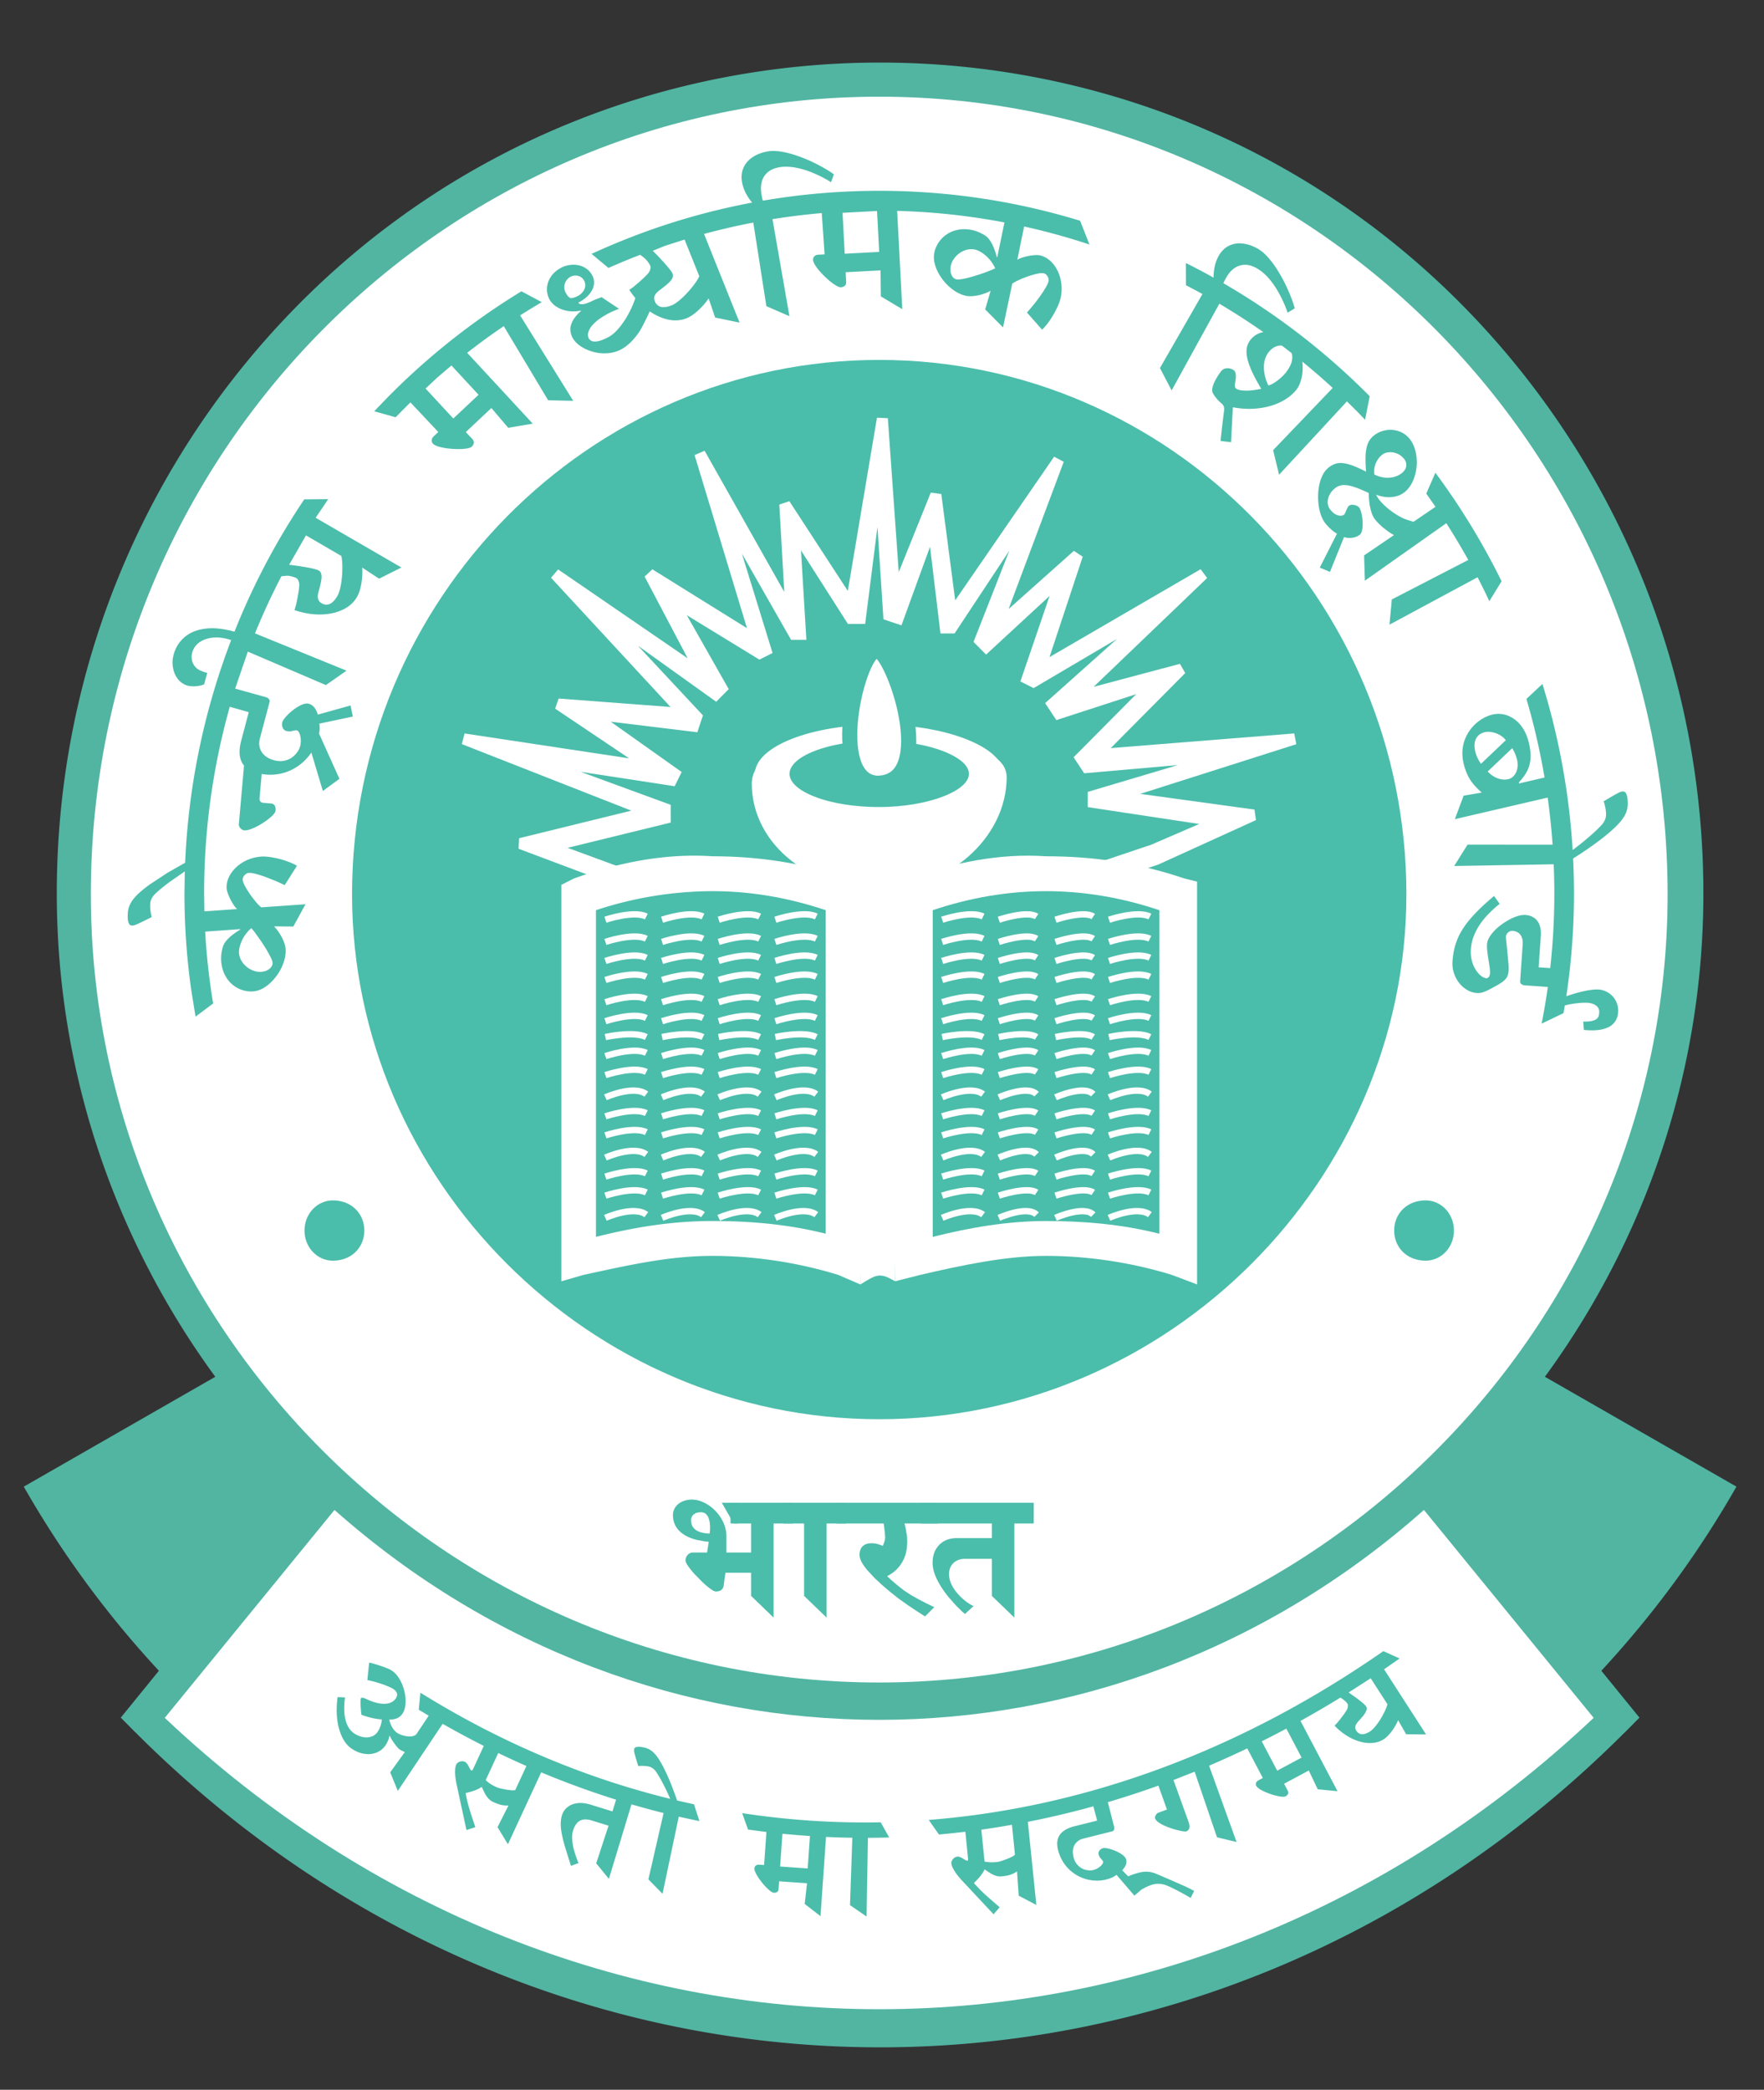 <svg xmlns="http://www.w3.org/2000/svg" xmlns:xlink="http://www.w3.org/1999/xlink" xmlns:v="https://vecta.io/nano" width="250.559" height="296.73"><rect width="100%" height="100%" fill="#333333" stroke="none"/><style><![CDATA[.B{fill:#4bbdab}.C{fill-rule:evenodd}.D{fill:#fff}.E{stroke-miterlimit:2.613}.F{clip-rule:evenodd}.G{stroke-width:3.896}]]></style><defs><clipPath id="A"><path d="M-9-9h614v860H-9z" class="F"></path></clipPath><clipPath id="B"><path d="M201.315 422.92c4.275-7.443 9.385-14.334 15.197-20.553l-2.967-3.623-1.32-1.61 1.473-1.474.164-.164h.008c47.199-46.892 120.337-46.892 167.535 0h.009l.164.164 1.473 1.474-1.32 1.61-2.967 3.623a111.33 111.33 0 0 1 15.197 20.553l-21.545 12.264c11.203 15.21 17.827 33.894 17.827 53.96 0 25.651-10.385 48.875-27.136 65.691-35.939 36.08-94.999 36.08-130.938 0-16.751-16.816-27.136-40.04-27.136-65.691 0-20.066 6.624-38.75 17.827-53.96z" class="F"></path></clipPath><path id="C" d="M266.828 486.31s3.187 1.063 4.603.354"></path><path id="D" d="M266.828 481.706s3.187 1.062 4.603.354"></path><path id="E" d="M266.828 466.478s3.187 1.416 4.603.354"></path><path id="F" d="M266.828 457.626s3.187 1.062 4.603.353"></path></defs><g clip-path="url(#A)" transform="matrix(1.333 0 0 -1.333 -5.602 1094.104)"><path d="M6.736 662.425a106.14 106.14 0 0 1 14.397-19.611l-2.812-3.458-1.25-1.536 1.394-1.406.156-.156h.008c44.713-44.744 113.997-44.744 158.71 0h.008l.156.156 1.394 1.406-1.25 1.536-2.812 3.458c5.506 5.933 10.347 12.51 14.397 19.611l-20.41 11.702c10.613 14.513 16.887 32.342 16.887 51.489 0 24.477-9.838 46.636-25.706 62.682-34.047 34.427-89.995 34.427-124.042 0-15.868-16.046-25.707-38.205-25.707-62.682 0-19.147 6.275-36.975 16.888-51.489z" fill="#51b5a2" class="C"></path><g clip-path="url(#B)" transform="matrix(.947 0 0 .954 -183.974 258.876)"><path d="M217.248 397.193c46.261-43.379 114.519-43.379 160.78 0l-19.098 23.213c-35.516-31.247-87.068-31.247-122.585 0z" class="C D"></path><g class="B"><path d="M303.21 385.792l.355.03c17.303 1.41 34.645 7.666 50.801 18.821l1.824-.823-1.745-1.206 4.724-7.274-2.241.02-.903 1.571c-.113-.273-.263-.548-.433-.821a5.49 5.49 0 0 0-.569-.756c-.198-.229-.404-.407-.6-.541-.361-.232-.774-.374-1.221-.42-.453-.042-.93 0-1.426.134a5.61 5.61 0 0 0-1.488.65 7.09 7.09 0 0 0-1.419 1.145 4.82 4.82 0 0 1 .351.366c.136.159.269.328.407.509s.269.348.379.507.193.289.249.383a1.06 1.06 0 0 1 .091.229c.021.087.034.173.031.252a.35.35 0 0 1-.05.202c-.043.066-.112.15-.207.24a3.15 3.15 0 0 1-.335.278 2.29 2.29 0 0 1-.264.16c-1.484-.906-2.981-1.773-4.481-2.595l4.166-7.852-2.228.216-1.006 2.095-2.78-1.479.417-.781c.062-.121.072-.239.029-.345s-.138-.203-.278-.276c-.099-.05-.261-.058-.489-.036s-.49.08-.773.158c-.294.078-.58.18-.862.292a5.83 5.83 0 0 0-.745.364c-.212.136-.355.264-.423.388-.054.097-.064.21-.029.324s.121.213.26.29l.502.268-1.75 3.303a113.32 113.32 0 0 0-4.297-1.932l3.093-8.518-2.198.521-2.52 7.325-2.381-.929 1.697-4.673c.102-.288.135-.52.087-.696-.043-.17-.167-.298-.369-.372-.051-.014-.159-.012-.332.018a5.53 5.53 0 0 0-.625.128 8.33 8.33 0 0 0-.772.226c-.273.091-.527.192-.778.306-.241.113-.455.238-.63.366a1.01 1.01 0 0 0-.346.41c-.017.063-.017.132.014.218a.76.76 0 0 0 .131.252c.058.076.13.131.211.164l.98.357-.966 2.672a104.28 104.28 0 0 0-5.688-1.847l.699-2.72c.036-.144.033-.267-.004-.359s-.108-.156-.206-.179l-3.246-.81c-.303-.075-.549-.207-.742-.396a1.36 1.36 0 0 1-.394-.707c-.067-.289-.053-.611.034-.976.086-.327.216-.595.397-.804a1.84 1.84 0 0 1 .593-.468 1.92 1.92 0 0 1 .658-.189c.217-.025.408-.012.576.03a1.88 1.88 0 0 1 .604.27c.169.115.301.235.39.359s.127.221.113.295c-.024.083-.07.157-.132.217a2.17 2.17 0 0 0-.208.236c-.071.095-.13.229-.18.41-.019.075-.007.155.026.244a.68.68 0 0 0 .177.246c.083.078.185.131.305.165.107.022.257.02.451-.015s.405-.091.636-.171a5.07 5.07 0 0 0 .672-.292 2.72 2.72 0 0 0 .557-.375c.154-.137.25-.279.291-.426a.97.97 0 0 0-.05-.602 1.84 1.84 0 0 0-.402-.585l.671-.68.234.095c.141.057.342.13.6.206.328.103.625.17.891.201a2.71 2.71 0 0 0 .777-.025c.246-.044.506-.125.781-.245l1.754-.75 1.34-.587a16.76 16.76 0 0 0 1.055-.524l-.401-.781-.577.334-.633.342a32.16 32.16 0 0 1-.76.386c-.28.144-.545.26-.801.354a2.63 2.63 0 0 1-.762.158 2.32 2.32 0 0 1-.823-.108c-.251-.08-.469-.168-.661-.263l-.549-.287.007-.007-.768-.657-2.022 2.334c-.039-.054-.156-.133-.351-.241-.195-.1-.466-.201-.813-.293-.428-.107-.871-.143-1.32-.112a4.6 4.6 0 0 0-1.32.285c-.431.163-.824.387-1.195.677a4.35 4.35 0 0 0-.96 1.05 4.67 4.67 0 0 0-.614 1.413c-.172.707-.097 1.275.224 1.707s.866.741 1.633.93l2.542.63-.419 1.597c-2.455-.676-4.913-1.254-7.376-1.733l.959-9.284-1.986 1.039-.189 2.713c-.193-.131-.384-.234-.564-.309-.184-.069-.369-.128-.558-.164a7.8 7.8 0 0 0-.618-.087c-.229-.023-.454.009-.676.082a2.92 2.92 0 0 0-.64.309 8.99 8.99 0 0 0-.587.399c-.112-.229-.238-.44-.382-.625a6.16 6.16 0 0 0-.432-.507c-.143-.151-.275-.283-.392-.399a15.16 15.16 0 0 1 .895-.942 29.54 29.54 0 0 1 .941-.853l1.061-.909-.689-.786-3.697 3.925a7.97 7.97 0 0 0-.432.522c-.153.207-.288.413-.407.63s-.193.419-.216.598c-.011.124.018.245.086.354a.85.85 0 0 0 .258.279.7.7 0 0 0 .329.129c.107.009.212-.011.322-.056a2.41 2.41 0 0 0 .32-.163c.104-.062.198-.121.283-.166s.154-.072.21-.07c.03.005.053.028.065.073a.46.46 0 0 1 .008.174l-.3 2.985-1.967-.213-1.004-.095zm49.729 15.82l-2.481-1.587.757-.531a16 16 0 0 0 .776-.592c.214-.177.355-.317.425-.421s.093-.218.067-.353-.102-.306-.244-.513-.365-.462-.655-.775c-.197-.206-.316-.398-.361-.566a.62.62 0 0 1 .102-.518c.143-.228.343-.358.601-.387s.587.084.979.334c.155.107.329.271.521.494a7.4 7.4 0 0 1 .564.774 8.18 8.18 0 0 1 .502.894c.15.307.262.583.333.845zm-9.492-5.621c-.918-.491-1.842-.962-2.766-1.419l1.737-3.278 2.746 1.461zm-30.874-10.74a96.24 96.24 0 0 0-3.444-.544l.361-3.56c.191-.036.369-.062.529-.075a3.98 3.98 0 0 1 .462-.005 9.63 9.63 0 0 1 .476.037 2.1 2.1 0 0 1 .315.072c.138.044.294.095.469.161.175.058.347.127.513.196.171.075.31.143.432.212s.192.124.224.178zm-30.357 1.3c5.156-.782 10.369-1.124 15.587-1.022l.954-1.693c-.797-.025-1.593-.036-2.389-.039l-.154-8.788-1.865 1.272.264 7.525c-.989.014-1.973.042-2.961.09l-.621-8.847-1.779 1.366.262 2.31-3.14.218-.065-.882c-.009-.136-.065-.242-.157-.308a.58.58 0 0 0-.381-.088c-.114.01-.253.09-.436.231s-.371.324-.572.543a7.12 7.12 0 0 0-.573.704c-.182.249-.328.482-.439.704s-.164.409-.155.554c.007.109.056.209.148.288s.214.117.372.108l.569-.037.261 3.688-2.068.269zm7.628-2.553a100.28 100.28 0 0 0-3.099.253l-.257-3.659 3.102-.215zm-43.83 16l.565-.345c8.802-5.351 18.056-9.19 27.542-11.506a24.98 24.98 0 0 1-.729 1.544c-.312.604-.59 1.079-.821 1.421a1.62 1.62 0 0 1-.38.417c-.149.115-.314.191-.506.233a3.48 3.48 0 0 1-.608.065c-.206.003-.392 0-.551-.021l-.272.881-.149.527c-.03.127-.05.227-.053.297a.64.64 0 0 0 .011.184.3.3 0 0 0 .223.231c.117.034.262.045.422.033.163-.018.325-.044.48-.08a2.03 2.03 0 0 0 .406-.126c.154-.062.323-.165.505-.308a3.21 3.21 0 0 0 .559-.603c.24-.328.493-.754.757-1.278s.533-1.114.804-1.778a39.94 39.94 0 0 0 .674-1.821l1.902-.426.613-1.881-2.326.499-1.825-8.607-1.59 1.606 1.708 7.407c-1.21.3-2.413.626-3.612.972l-2.542-8.32-1.427 1.732 1.388 4.205-1.9.583c-.413.121-.758.148-1.032.076a1.18 1.18 0 0 1-.674-.433c-.169-.215-.304-.486-.398-.813-.084-.285-.118-.616-.084-.993a6.07 6.07 0 0 1 .227-1.229c.121-.441.284-.894.486-1.364l-.855-.314-.655 2.072c-.169.583-.297 1.09-.381 1.523-.081.427-.12.807-.113 1.138a3.29 3.29 0 0 0 .14.924 1.88 1.88 0 0 0 .371.668c.178.199.402.362.667.488.273.122.59.195.95.208s.767-.051 1.215-.182l2.481-.759.401 1.311c-2.834.881-5.643 1.899-8.424 3.051l-3.743-8.028-1.171 1.911 1.235 2.42c-.231-.012-.447-.001-.64.027s-.382.08-.564.147a8.15 8.15 0 0 0-.575.242 1.64 1.64 0 0 0-.535.42c-.149.18-.28.377-.391.596a12.99 12.99 0 0 0-.3.641c-.211-.137-.427-.253-.645-.337s-.433-.156-.634-.213l-.54-.141c.079-.445.174-.868.282-1.267a26.18 26.18 0 0 1 .366-1.214l.443-1.327-.997-.319-1.146 5.269c-.038.187-.071.413-.101.668a5.79 5.79 0 0 0-.028.752c.012.247.051.457.125.622a.59.59 0 0 0 .256.26.86.86 0 0 0 .364.106c.125.007.246-.01.349-.057a.75.75 0 0 0 .247-.213 2.36 2.36 0 0 0 .19-.309 8.21 8.21 0 0 1 .155-.288c.051-.083.101-.139.148-.165.027-.014.058-.003.093.028a.41.41 0 0 1 .096.143l1.201 2.579c-1.554.778-3.097 1.598-4.629 2.466l-5.046-7.491-.855 2.073 1.653 2.278a1.32 1.32 0 0 0-.33.131 2.63 2.63 0 0 0-.311.185c-.05.034-.12.109-.218.222s-.205.247-.317.403a6 6 0 0 0-.314.456c-.095.15-.163.28-.2.387l-.057-.011c-.037-.193-.094-.379-.172-.557a2.97 2.97 0 0 0-.264-.476c-.188-.276-.422-.497-.703-.659a2.4 2.4 0 0 0-.938-.307 2.93 2.93 0 0 0-1.065.085c-.369.093-.739.263-1.104.506a3.01 3.01 0 0 0-.87.937c-.239.394-.426.843-.564 1.353s-.213 1.061-.241 1.65a9.91 9.91 0 0 0 .1 1.821l.829-.038c-.136-.999-.116-1.844.062-2.522s.499-1.177.958-1.488c.332-.221.669-.36 1.011-.419s.654-.04.946.057a1.33 1.33 0 0 1 .691.522c.15.226.262.464.342.715s.123.477.124.679c-.202.01-.438.039-.7.081s-.532.107-.81.183a7.45 7.45 0 0 0-.773.255c-.026.168-.046.354-.062.551a17.68 17.68 0 0 0-.035.581c-.005.181-.006.341-.002.471s.023.213.039.244.071.053.154.055.218-.039.394-.12c.571-.268 1.08-.441 1.526-.512s.825-.061 1.135.038a1.33 1.33 0 0 1 .72.523c.143.218.183.411.118.587s-.2.323-.408.46c-.086.059-.224.132-.413.216s-.407.176-.668.268-.547.188-.859.276a11.49 11.49 0 0 1-.974.232l.202 1.954c.197-.042.416-.096.666-.17.243-.069.494-.145.742-.232a13.37 13.37 0 0 0 .676-.253c.203-.084.36-.164.469-.238a2.78 2.78 0 0 0 .734-.747c.21-.308.382-.643.514-1.013s.222-.741.269-1.116a3.87 3.87 0 0 0-.007-1.066c-.046-.337-.152-.62-.309-.856a1.4 1.4 0 0 0-.329-.353c-.13-.102-.29-.181-.481-.236a2.56 2.56 0 0 0-.687-.085 3.08 3.08 0 0 1 .204-.608c.089-.191.195-.36.31-.507s.229-.266.35-.348c.183-.117.378-.21.601-.278a2.69 2.69 0 0 1 .657-.132 1.72 1.72 0 0 1 .576.039c.167.042.298.117.367.219l1.378 2.053-1.117.662zm11.924-8.183c-1.061.463-2.116.946-3.169 1.448l-1.411-3.027c.145-.133.285-.245.414-.338a3.51 3.51 0 0 1 .394-.242c.132-.074.275-.143.429-.215.058-.027.164-.06.305-.099a6.12 6.12 0 0 1 .487-.106 6.44 6.44 0 0 1 .541-.093c.184-.026.339-.04.478-.042s.228.009.283.037z"></path></g><path d="M360.353 552.097c-16.069 16.131-38.265 26.109-62.715 26.109s-46.646-9.978-62.714-26.109c-16.048-16.11-25.995-38.363-25.995-62.953 0-24.115 9.993-46.152 26.106-62.137 16.061-15.935 38.209-25.867 62.603-25.867s46.543 9.932 62.604 25.867c16.112 15.985 26.106 38.022 26.106 62.137 0 24.59-9.948 46.843-25.995 62.953" class="D"></path><g class="C E"><path d="M297.639 546.867c31.518 0 57.369-25.853 57.369-57.723 0-30.811-25.851-56.661-57.369-56.661s-57.369 25.851-57.369 56.661c0 31.871 25.851 57.723 57.369 57.723z" stroke="#4bbdab" class="B G"></path><g stroke="#fff" class="D"><path d="M293.39 481.352l-36.121 13.459 14.519 3.54-20.895 8.143 21.249-3.187-10.625 7.083 14.166-1.062-14.521 15.583 16.643-11.332-6.018 11.332 12.039-7.434-6.374 20.891 10.268-18.059-.707 12.39 7.438-11.329 3.542 20.891 1.416-19.831 4.602 11.332 1.774-13.454 12.039 17.348-7.083-18.768 9.208 8.145-4.251-12.748 18.415 10.625-14.521-13.812 12.041 3.187-9.563-9.561 22.313 1.769-20.186-6.372 15.581-2.125-10.977-4.958h0zm-32.936 13.104l32.936-12.043 35.058 11.688 7.436 3.185-14.163 2.125v.709l15.579 4.603-16.288-1.418-.709 1.065 8.499 8.499-10.977-3.543-.707 1.062 12.392 10.981-14.519-8.499-.709.354 3.898 11.332-8.499-7.79-.711.709 6.021 15.223-9.205-13.81h-.709l-1.418 11.686-3.894-10.623-1.063.356-1.062 16.288-2.127-16.644h-1.06l-6.376 9.914.709-11.686h-.709l-8.143 14.168 4.958-15.939-.709-.353-9.916 6.021 5.667-9.917-.709-.709-13.457 9.563 11.332-12.041-.353-1.06-11.686 1.415 9.559-6.725-.353-.711-16.288 2.48 15.579-5.667v-1.063z" stroke-width="1.234"></path><path d="M310.033 502.247c0-5.669-5.669-10.625-12.395-10.625s-12.394 4.252-12.394 9.917c0 4.251 24.789 3.185 24.789.707z" class="G"></path></g></g><g transform="matrix(0 -.784 1.704 0 297.639 507.201)" class="B C E"><path d="M0 0c0 3.739 2.708 7.065 5.869 7.065S11.743 3.739 11.743 0c0-3.947-2.71-7.065-5.874-7.065S0-3.947 0 0z" stroke="#fff" stroke-width="2.286"></path></g><g class="C D"><path d="M297.377 501.538c7.083 0 1.772 14.872 0 14.872-2.124 0-5.665-14.519 0-14.872z" stroke="#4bbdab" stroke-width="1.704" class="E"></path><path d="M294.805 489.849l5.666.356-1.062-44.266c-1.771 1.061-2.126.708-3.897-.355z"></path></g><path d="M263.994 488.788c9.917 3.896 19.832 3.188 29.749 0v-40.372c-9.917 3.187-19.832 2.833-29.749 0z" class="B C"></path><path d="M263.288 490.911c4.956 1.773 10.268 2.836 15.583 2.481 4.956 0 10.269-.708 15.225-2.481l1.417-.353v-1.77-43.204l-2.48 1.063c-4.602 1.417-9.56 2.126-14.162 2.126-4.959 0-9.563-1.064-14.521-2.126l-2.477-.71v2.48 40.371 1.417zm15.583-1.414a42.28 42.28 0 0 1-13.104-2.125v-36.476c4.25 1.062 8.498 1.771 13.104 1.771 4.248 0 8.499-.355 12.748-1.418v36.123c-4.249 1.416-8.5 2.125-12.748 2.125" class="C D"></path><path d="M301.533 488.788c9.916 3.896 19.831 3.188 29.748 0v-40.372c-9.917 3.187-19.832 2.833-29.748 0z" class="B C"></path><path d="M300.825 490.911c5.312 1.773 10.271 2.836 15.581 2.481 5.315 0 10.272-.708 15.583-2.481l1.415-.353v-1.77-40.371-2.833l-2.831 1.063c-4.604 1.417-9.561 2.126-14.167 2.126s-9.56-1.064-14.162-2.126l-2.834-.71v42.851 1.417zm15.581-1.414c-4.249 0-8.499-.709-12.748-2.125v-36.476c4.249 1.062 8.499 1.771 12.748 1.771s8.501-.355 12.75-1.418v36.123c-4.249 1.416-8.499 2.125-12.75 2.125" class="C D"></path><g stroke="#fff" fill="none" stroke-width=".709" class="E"><use xlink:href="#C"></use><path d="M273.204 486.31s3.187 1.063 4.602.354m1.772-.354s3.187 1.063 4.603.354m1.772-.354s3.187 1.063 4.603.354m-23.728-2.833s3.187 1.063 4.603.354"></path><path d="M273.204 483.831s3.187 1.063 4.602.354m1.772-.354s3.187 1.063 4.603.354m1.772-.354s3.187 1.063 4.603.354"></path><use xlink:href="#D"></use><path d="M273.204 481.706s3.187 1.062 4.602.354m1.772-.354s3.187 1.062 4.603.354m1.772-.354s3.187 1.062 4.603.354m-23.728-2.479s3.187 1.062 4.603.354"></path><path d="M273.204 479.581s3.187 1.062 4.602.354m1.772-.354s3.187 1.062 4.603.354m1.772-.354s3.187 1.062 4.603.354m-23.728-2.834s3.187 1.063 4.603.354"></path><path d="M273.204 477.101s3.187 1.063 4.602.354m1.772-.354s3.187 1.063 4.603.354m1.772-.354s3.187 1.063 4.603.354m-23.728-2.477s3.187 1.063 4.603.354"></path><path d="M273.204 474.978s3.187 1.063 4.602.354m1.772-.354s3.187 1.063 4.603.354m1.772-.354s3.187 1.063 4.603.354m-23.728-2.124s3.187.706 4.603 0"></path><path d="M273.204 473.208s3.187.706 4.602 0m1.772 0s3.187.706 4.603 0m1.772 0s3.187.706 4.603 0m-23.728-2.126s3.187 1.063 4.603.354"></path><path d="M273.204 471.082s3.187 1.063 4.602.354m1.772-.354s3.187 1.063 4.603.354m1.772-.354s3.187 1.063 4.603.354m-23.728-2.478s3.187 1.063 4.603.353"></path><path d="M273.204 468.958s3.187 1.063 4.602.353m1.772-.353s3.187 1.063 4.603.353m1.772-.353s3.187 1.063 4.603.353"></path><use xlink:href="#E"></use><path d="M273.204 466.478s3.187 1.416 4.602.354m1.772-.354s3.187 1.416 4.603.354m1.772-.354s3.187 1.416 4.603.354m-23.728-2.477s3.187 1.062 4.603.354"></path><path d="M273.204 464.355s3.187 1.062 4.602.354m1.772-.354s3.187 1.062 4.603.354m1.772-.354s3.187 1.062 4.603.354m-23.728-2.481s3.187 1.062 4.603.356"></path><path d="M273.204 462.228s3.187 1.062 4.602.356m1.772-.356s3.187 1.062 4.603.356m1.772-.356s3.187 1.062 4.603.356m-23.728-2.834s3.187 1.416 4.603.354"></path><path d="M273.204 459.75s3.187 1.416 4.602.354m1.772-.354s3.187 1.416 4.603.354m1.772-.354s3.187 1.416 4.603.354"></path><use xlink:href="#F"></use><path d="M273.204 457.626s3.187 1.062 4.602.353m1.772-.353s3.187 1.062 4.603.353m1.772-.353s3.187 1.062 4.603.353m-23.728-2.478s3.187 1.062 4.603.353"></path><path d="M273.204 455.501s3.187 1.062 4.602.353m1.772-.353s3.187 1.062 4.603.353m1.772-.353s3.187 1.062 4.603.353m-23.728-2.833s3.187 1.416 4.603.354"></path><path d="M273.204 453.021s3.187 1.416 4.602.354m1.772-.354s3.187 1.416 4.603.354m1.772-.354s3.187 1.416 4.603.354m14.166 32.935s3.185 1.063 4.603.354m1.771-.354s3.187 1.063 4.249.354m2.125-.354s3.187 1.063 4.251.354m1.769-.354s3.187 1.063 4.603.354"></path><path d="M304.722 483.831s3.185 1.063 4.603.354m1.771-.354s3.187 1.063 4.249.354m2.125-.354s3.187 1.063 4.251.354m1.769-.354s3.187 1.063 4.603.354m-23.371-2.479s3.185 1.062 4.603.354"></path><path d="M311.096 481.706s3.187 1.062 4.249.354m2.125-.354s3.187 1.062 4.251.354m1.769-.354s3.187 1.062 4.603.354m-23.371-2.479s3.185 1.062 4.603.354"></path><path d="M311.096 479.581s3.187 1.062 4.249.354m2.125-.354s3.187 1.062 4.251.354m1.769-.354s3.187 1.062 4.603.354m-23.371-2.834s3.185 1.063 4.603.354"></path><path d="M311.096 477.101s3.187 1.063 4.249.354m2.125-.354s3.187 1.063 4.251.354m1.769-.354s3.187 1.063 4.603.354m-23.371-2.477s3.185 1.063 4.603.354"></path><path d="M311.096 474.978s3.187 1.063 4.249.354m2.125-.354s3.187 1.063 4.251.354m1.769-.354s3.187 1.063 4.603.354m-23.371-2.124s3.185.706 4.603 0"></path><path d="M311.096 473.208s3.187.706 4.249 0m2.125 0s3.187.706 4.251 0m1.769 0s3.187.706 4.603 0m-23.371-2.126s3.185 1.063 4.603.354"></path><path d="M311.096 471.082s3.187 1.063 4.249.354m2.125-.354s3.187 1.063 4.251.354m1.769-.354s3.187 1.063 4.603.354m-23.371-2.478s3.185 1.063 4.603.353"></path><path d="M311.096 468.958s3.187 1.063 4.249.353m2.125-.353s3.187 1.063 4.251.353m1.769-.353s3.187 1.063 4.603.353m-23.371-2.833s3.185 1.416 4.603.354"></path><path d="M311.096 466.478s3.187 1.416 4.249.354m2.125-.354s3.187 1.416 4.251.354m1.769-.354s3.187 1.416 4.603.354m-23.371-2.477s3.185 1.062 4.603.354"></path><path d="M311.096 464.355s3.187 1.062 4.249.354m2.125-.354s3.187 1.062 4.251.354m1.769-.354s3.187 1.062 4.603.354m-23.371-2.481s3.185 1.062 4.603.356"></path><path d="M311.096 462.228s3.187 1.062 4.249.356m2.125-.356s3.187 1.062 4.251.356m1.769-.356s3.187 1.062 4.603.356m-23.371-2.834s3.185 1.416 4.603.354"></path><path d="M311.096 459.75s3.187 1.416 4.249.354m2.125-.354s3.187 1.416 4.251.354m1.769-.354s3.187 1.416 4.603.354m-23.371-2.478s3.185 1.062 4.603.353"></path><path d="M311.096 457.626s3.187 1.062 4.249.353m2.125-.353s3.187 1.062 4.251.353m1.769-.353s3.187 1.062 4.603.353m-23.371-2.478s3.185 1.062 4.603.353"></path><path d="M311.096 455.501s3.187 1.062 4.249.353m2.125-.353s3.187 1.062 4.251.353m1.769-.353s3.187 1.062 4.603.353m-23.371-2.833s3.185 1.416 4.603.354"></path><path d="M311.096 453.021s3.187 1.416 4.249.354m2.125-.354s3.187 1.416 4.251.354m1.769-.354s3.187 1.416 4.603.354"></path></g><g class="B C"><path d="M236.159 454.97c2.124 0 3.542-1.495 3.542-3.367s-1.418-3.364-3.542-3.364c-1.769 0-3.188 1.496-3.188 3.364s1.419 3.367 3.188 3.367m122.961 0c1.77 0 3.186-1.495 3.186-3.367s-1.416-3.364-3.186-3.364c-2.123 0-3.539 1.496-3.539 3.364s1.416 3.367 3.539 3.367"></path></g><path d="M368.146 506.353l-2.799-2.639c-.148.209-.282.437-.395.68a3.59 3.59 0 0 0-.253.71c-.093.424-.104.784-.035 1.079.078.294.211.532.409.709s.436.293.722.361a2.03 2.03 0 0 0 .799-.006c.296-.054.581-.156.857-.305.275-.158.509-.348.695-.589zm-141.161-20.985c.117-.119.269-.306.459-.559l.608-.844.622-.954.485-.879c.133-.268.202-.469.217-.617.009-.16-.035-.309-.132-.461a1.25 1.25 0 0 0-.443-.376c-.194-.102-.432-.165-.709-.189a2.14 2.14 0 0 0-.862.128 2.53 2.53 0 0 0-.786.448c-.236.195-.431.422-.582.683a2 2 0 0 0-.26.834c-.017.258.024.552.126.879s.252.661.464.995a4.2 4.2 0 0 0 .793.912zm-7.444 7.304l-1.988-1.123-2.041-1.334c-.593-.431-1.068-.825-1.43-1.186-.279-.288-.493-.562-.635-.808s-.231-.48-.281-.684-.072-.378-.076-.525c-.017-.203-.012-.406-.004-.608.016-.2.053-.376.122-.513a.38.38 0 0 1 .329-.233c.069-.004.147 0 .231.021a2.76 2.76 0 0 1 .356.125l.621.289 1.033.507c-.056.193-.097.421-.134.677s-.045.511-.037.76a1.52 1.52 0 0 0 .185.671c.115.204.26.391.444.553.375.354.909.786 1.596 1.292l1.668 1.147-.036-2.487a76.31 76.31 0 0 1 .751-10.677l.496-3.048 1.981 1.47a60.85 60.85 0 0 0-.291 1.881 73.35 73.35 0 0 0-.606 6.142l3.943.275.002-.049c-.368-.223-.671-.431-.909-.617-.242-.192-.435-.369-.58-.537a2.58 2.58 0 0 1-.344-.481 2.07 2.07 0 0 1-.195-.56c-.053-.22-.088-.449-.11-.679-.016-.237-.021-.447-.007-.63.04-.551.168-1.049.379-1.48s.475-.799.813-1.091a3.19 3.19 0 0 1 1.124-.655 3.21 3.21 0 0 1 1.297-.17c.37.032.739.146 1.098.348a4.4 4.4 0 0 1 1.018.79 5.93 5.93 0 0 1 .836 1.094 5.67 5.67 0 0 1 .54 1.246c.122.432.169.856.146 1.261-.022.269-.1.558-.229.873a5.62 5.62 0 0 1-.483.907c-.195.292-.39.542-.598.741l2.173-.018 1.376 2.488-4.979-.348a3.56 3.56 0 0 0-.452.436 9.74 9.74 0 0 0-.539.653 10.43 10.43 0 0 0-.521.746c-.163.25-.297.483-.405.697-.1.213-.156.391-.169.527-.009.126.017.246.082.363s.151.212.26.294.232.123.364.132c.165.01.402-.025.708-.101.312-.073.658-.182 1.041-.315l1.169-.451a21.3 21.3 0 0 0 1.098-.502l1.379 2.164a6 6 0 0 1-.946.44c-.349.132-.715.247-1.091.341s-.737.159-1.081.206c-.345.04-.641.057-.897.04-.573-.045-1.105-.177-1.591-.391a4.43 4.43 0 0 1-1.255-.827c-.355-.34-.626-.705-.811-1.108s-.265-.807-.239-1.226c.009-.153.056-.335.129-.545a5.86 5.86 0 0 1 .284-.658c.113-.227.242-.44.37-.637a2.65 2.65 0 0 1 .39-.469l-3.678-.256-.029 1.971a76.55 76.55 0 0 0 2.885 20.874l2.139-.603-.845-3.161c-.261-.952-.254-1.734.021-2.347.075-.164.174-.318.289-.455l-.58-6.538a.56.56 0 0 1 .078-.327.8.8 0 0 1 .235-.254c.095-.066.191-.107.291-.114.202-.014.449.03.74.137s.596.242.912.418a8.26 8.26 0 0 1 .894.574c.283.209.506.397.688.582.175.191.277.347.291.474.024.245-.011.438-.091.577-.088.138-.224.216-.404.233l-.883.077c-.158.016-.272.069-.339.162a.44.44 0 0 0-.087.318l.244 2.74c.458-.08.897-.105 1.332-.071.601.042 1.17.17 1.7.389a5.56 5.56 0 0 1 1.444.861c.43.356.803.761 1.112 1.216l1.294-4.293 1.866 1.358-2.291 5.045c.053.303.076.552.068.741s-.021.317-.05.374l3.778.795-.252 1.237-3.686-1.022c-.094.324-.227.587-.395.798a1.21 1.21 0 0 1-.627.418c-.185.045-.399.026-.644-.062s-.486-.213-.746-.382-.497-.354-.726-.556a5.41 5.41 0 0 1-.575-.591c-.154-.194-.251-.353-.287-.49-.036-.15-.041-.29-.005-.429.03-.138.087-.249.162-.34a.52.52 0 0 1 .251-.179c.226-.056.413-.073.56-.052l.378.087c.107.028.214.034.32.01.09-.029.175-.128.255-.301s.135-.387.158-.645.002-.536-.071-.824c-.055-.207-.16-.427-.317-.647s-.357-.426-.609-.606c-.245-.176-.539-.297-.874-.363s-.707-.052-1.112.052c-.452.123-.816.307-1.09.556-.27.241-.447.527-.538.856s-.079.679.021 1.056l1.083 4.038c.032.123.006.232-.072.332s-.216.175-.39.225l-3.412.944 1.427 4.129.003-.001 8.781-3.735 2.322 1.61-10.283 4.156h-.024l.039.088a74.41 74.41 0 0 0 2.942 6.296c.256.026.637.074.801.051.201-.03.382-.071.535-.122s.28-.099.367-.149c.066-.04.123-.102.168-.195s.086-.192.111-.301.032-.209.027-.306l-.057-.567-.136-.779a15.09 15.09 0 0 0-.164-.798l-.181-.611c.762-.261 1.505-.414 2.227-.468a7.17 7.17 0 0 1 2.031.121c.628.134 1.178.354 1.658.658a3.47 3.47 0 0 1 1.123 1.163 3.99 3.99 0 0 1 .366.944 7.11 7.11 0 0 1 .197 1.163 6.68 6.68 0 0 1 .017 1.162l1.9-1.237 2.511 1.25-9.65 5.554 1.41 2.067.005.009-2.694-.019-.004-.007c-2.97-4.38-5.508-9.083-7.552-14.039l-.299-.729c-1.169.317-2.193.438-3.077.355-.923-.086-1.689-.343-2.295-.779a3.79 3.79 0 0 1-1.328-1.701c-.212-.545-.3-1.08-.256-1.597.046-.525.191-.979.449-1.377s.596-.681 1.018-.857a2.12 2.12 0 0 1 .651-.138c.236-.017.484-.009.726.025.25.036.478.098.694.18l.358 1.287c-.164.037-.306.084-.422.121l-.325.127c-.284.12-.515.292-.684.525a1.61 1.61 0 0 0-.316.798c-.037.302.009.611.136.937.18.431.483.772.92 1.023s.962.396 1.568.419c.565.023 1.167-.078 1.81-.295-2.996-7.768-4.803-16.126-5.177-24.854zm13.597 36.551l3.983-2.301c.069-.328.104-.704.109-1.128a10.85 10.85 0 0 0-.053-1.281c-.043-.428-.106-.825-.19-1.182s-.185-.641-.298-.846c-.296-.503-.597-.811-.902-.928a.99.99 0 0 0-.889.089c-.22.125-.357.302-.407.518s-.021.496.079.834c.146.517.243.93.288 1.238s.04.546-.015.712a.56.56 0 0 1-.278.353c-.136.074-.373.15-.709.228-.344.072-.743.147-1.199.216a34.71 34.71 0 0 1-1.414.197zm26.531 26.042a78.6 78.6 0 0 1-2.437-1.479l5.974-9.539-2.823.062-4.991 8.278a77.04 77.04 0 0 1-4.117-2.978l7.38-7.912-2.766-.459-1.888 2.206-2.879-2.685.757-.807c.113-.128.163-.266.145-.409s-.101-.291-.246-.423c-.104-.095-.299-.155-.583-.201a5.91 5.91 0 0 0-.981-.06c-.376.001-.757.03-1.135.073a6.87 6.87 0 0 0-1.019.203c-.296.091-.511.2-.637.327-.095.102-.142.234-.136.384s.076.293.217.433l.52.485-3.133 3.306-.954-.942-.602-.61-.107-.109-2.406.672.278.297 1.271 1.305a78.6 78.6 0 0 0 15.007 11.791zm51.017 3.78c-.147-.081-.367-.173-.663-.288-.287-.117-.612-.235-.98-.354-.359-.12-.723-.232-1.089-.334-.357-.098-.685-.176-.975-.223-.294-.053-.51-.064-.653-.038a.75.75 0 0 0-.408.254c-.112.137-.192.313-.242.529-.042.216-.039.461.014.736.066.283.185.552.363.79a2.58 2.58 0 0 0 .643.633 2.56 2.56 0 0 0 .82.372c.291.071.582.076.874.019.254-.054.525-.175.812-.363a4.04 4.04 0 0 0 .826-.719c.262-.294.481-.634.658-1.014zm1.042 5.12l-.808-3.888-.046.007c-.114.415-.227.766-.344 1.046a3.78 3.78 0 0 1-.355.703c-.119.186-.241.341-.364.464s-.283.232-.486.342a5.06 5.06 0 0 1-.624.292 4.53 4.53 0 0 1-.603.184c-.542.108-1.055.128-1.528.043s-.897-.24-1.271-.484c-.376-.236-.693-.536-.941-.897a3.2 3.2 0 0 1-.521-1.202 2.65 2.65 0 0 1 .033-1.152 4.33 4.33 0 0 1 .479-1.194 5.73 5.73 0 0 1 .822-1.106c.318-.335.672-.623 1.047-.862.383-.236.777-.4 1.175-.488.261-.052.561-.059.901-.022a5.36 5.36 0 0 1 1.006.214c.332.107.625.228.875.371l-.614-2.081 2.009-2.012 1.037 4.887c.13.091.312.199.547.312a9.88 9.88 0 0 0 .776.338c.284.108.572.208.858.296a7.22 7.22 0 0 0 .784.193c.235.039.417.044.553.022.123-.026.23-.087.326-.182s.16-.204.211-.33c.042-.127.054-.255.025-.389-.033-.158-.133-.376-.289-.652s-.358-.58-.591-.911a19.39 19.39 0 0 0-.758-1.001c-.269-.329-.53-.64-.788-.917l1.705-1.921a6 6 0 0 1 .684.786 9.89 9.89 0 0 1 .625.956 10.45 10.45 0 0 1 .498.982c.134.32.23.602.287.854.116.561.133 1.107.061 1.633a4.43 4.43 0 0 1-.448 1.436c-.222.431-.506.797-.843 1.085s-.704.476-1.112.569c-.146.031-.334.037-.559.027-.224-.016-.462-.046-.711-.094a6.71 6.71 0 0 1-.711-.179c-.227-.074-.411-.156-.561-.245l.767 3.715c2.496-.551 4.952-1.223 7.351-2.013l-1.052 2.652c-7.163 2.176-14.752 3.344-22.604 3.344-4.456 0-8.83-.377-13.086-1.101a3.1 3.1 0 0 0-.089.307c-.028.128-.049.255-.069.376-.092.52-.085.991.025 1.414a2.09 2.09 0 0 0 .653 1.058c.321.282.759.473 1.307.574.577.095 1.199.082 1.867-.042a9.54 9.54 0 0 0 2.013-.619 13.2 13.2 0 0 0 1.958-1.007l.318.879c-.323.239-.722.489-1.189.747-.467.264-.968.521-1.517.768a17.06 17.06 0 0 1-1.669.64c-.566.182-1.113.319-1.639.395s-1.004.081-1.431.01c-.68-.12-1.253-.342-1.722-.658s-.804-.708-1.006-1.176c-.209-.476-.261-1.004-.16-1.598.152-.838.58-1.637 1.137-2.283-5.405-1.008-10.62-2.573-15.577-4.639-.734-.304-1.46-.621-2.183-.947l-.308-.14 1.899-1.57.701.305.738.311a75.05 75.05 0 0 0 2.132.85c.193-.137.482-.355.605-.481.142-.147.259-.29.348-.425.095-.137.159-.25.197-.346.028-.071.032-.157.011-.257a1.33 1.33 0 0 0-.097-.303 1.08 1.08 0 0 0-.168-.259 7.78 7.78 0 0 0-.394-.411c-.174-.168-.372-.344-.584-.532l-.622-.528c-.203-.155-.378-.278-.52-.368.215-.33.443-.64.682-.924-.157-.464-.341-.917-.563-1.354a10.38 10.38 0 0 0-.766-1.31c-.277-.404-.565-.752-.861-1.046a3.46 3.46 0 0 0-.875-.665c-.465-.235-.847-.383-1.145-.438s-.528-.046-.693.026c-.167.066-.282.173-.349.319-.068.124-.093.287-.078.481.021.196.11.418.266.663s.409.515.752.796c.35.283.816.578 1.403.879a8.47 8.47 0 0 0 .56.255l.503.204-1.955 1.295c-.058-.029-.136-.059-.252-.099-.11-.037-.231-.083-.37-.135a4.16 4.16 0 0 1-.411-.18 5.15 5.15 0 0 0-.513-.225 3.84 3.84 0 0 0-.463-.136c-.152-.02-.282-.02-.388.006s-.18.077-.219.156c.506.261.907.561 1.2.899s.474.688.541 1.048a1.63 1.63 0 0 1-.145 1.044c-.18.345-.409.613-.691.804a2.31 2.31 0 0 1-.913.386c-.328.062-.655.071-.981.018a2.79 2.79 0 0 1-.899-.277c-.514-.267-.904-.598-1.179-.991-.268-.394-.423-.809-.456-1.253a2.41 2.41 0 0 1 .253-1.276 2.3 2.3 0 0 1 .851-.88c.379-.231.807-.382 1.28-.455s.946-.052 1.421.054l.021-.043c-.42-.37-.726-.732-.916-1.076s-.285-.674-.281-.988a1.98 1.98 0 0 1 .234-.914c.139-.267.352-.519.631-.752a4.04 4.04 0 0 1 .993-.593 5.13 5.13 0 0 1 1.22-.357 4.89 4.89 0 0 1 1.313-.024 3.76 3.76 0 0 1 1.274.384c.425.219.824.52 1.195.897s.708.796.993 1.25c.224.356.768 1.448 1.077 2.123a6.32 6.32 0 0 1 .84-.49c.578-.278 1.148-.446 1.714-.502.566-.049 1.1.026 1.6.224.276.114.569.287.869.517a6.86 6.86 0 0 1 .869.795 6.42 6.42 0 0 1 .733.905l.735-2.141 2.746-.562-3.998 9.898c1.82.49 3.67.914 5.544 1.271l1.471-9.337 2.594-1.117-1.907 10.832a76.43 76.43 0 0 0 5.547.68l.316-4.61-.714-.036c-.194-.013-.345-.08-.444-.193s-.148-.24-.142-.379c.015-.182.107-.402.28-.664.172-.256.386-.525.648-.808.261-.275.534-.54.823-.786a6.12 6.12 0 0 1 .792-.585c.245-.147.434-.225.574-.219a.71.71 0 0 1 .459.165c.107.097.156.236.151.407l-.057 1.105 3.929.206.03-2.904 2.413-1.427-.576 10.974a75.8 75.8 0 0 0 12.071-1.29zm-14.335 1.276l.24-4.568-3.879-.203-.242 4.568zm-21.655-3.186l1.657-4.104c-.149-.299-.351-.618-.611-.956-.25-.335-.525-.663-.83-.976-.297-.311-.588-.584-.877-.815s-.539-.391-.756-.482c-.54-.213-.966-.27-1.278-.177a.99.99 0 0 0-.65.618c-.094.238-.097.456 0 .658s.289.406.576.608c.433.317.765.585.991.8.227.22.365.408.425.568s.061.307-.002.452-.201.347-.423.615a19.53 19.53 0 0 1-.809.911c-.312.337-.644.681-.992 1.023l1.344.544 2.235.713zm-12.818-6.549a.85.85 0 0 0-.302.227c-.097.107-.184.243-.261.397-.125.249-.176.495-.147.73a1.26 1.26 0 0 0 .228.621 1.22 1.22 0 0 0 .454.411c.196.101.391.145.594.141.196-.004.383-.053.552-.15a1.02 1.02 0 0 0 .396-.418 1.07 1.07 0 0 0 .117-.632c-.027-.21-.108-.411-.249-.595-.142-.193-.328-.352-.57-.484a2.93 2.93 0 0 0-.377-.162c-.129-.042-.273-.073-.435-.086zm-13.416-7.512l-1.61-1.365-1.3-1.21 3.118-3.346 2.845 2.648zm102.805-6.059l-.97.993-1.073 1.055-7.635-8.189-.67 2.743 6.704 6.95a75.62 75.62 0 0 1-3.416 2.933c.049-.457.049-.882.004-1.28s-.13-.749-.248-1.057c-.109-.311-.25-.569-.408-.773-.339-.426-.758-.794-1.267-1.108a6.67 6.67 0 0 0-1.706-.736c-.629-.177-1.304-.28-2.013-.311-.713-.025-1.439.033-2.181.172l-.206-3.898-1.173.137c.011.153.03.354.058.61l.091.822.104.861.089.708c.022.195.042.318.051.376.028.177.02.338-.041.477-.054.142-.155.268-.31.39a2.24 2.24 0 0 0-.24.223c-.1.097-.2.212-.31.341-.103.128-.194.256-.277.382-.081.133-.134.247-.157.352-.021.119-.005.297.053.514s.163.481.325.777a7.63 7.63 0 0 0 .639.971c.111.139.251.227.418.274a1.06 1.06 0 0 0 .52.017c.183-.036.344-.106.494-.219.114-.092.184-.255.204-.5s-.012-.572-.095-.993c-.021-.126-.021-.233.005-.323.017-.095.054-.16.113-.207.135-.098.338-.167.613-.2a5.01 5.01 0 0 1 .987-.016c.381.03.797.094 1.243.182-.482.796-.85 1.486-1.109 2.067s-.426 1.092-.498 1.513-.072.789.002 1.095.21.579.406.817c.093.119.212.24.365.361a2.29 2.29 0 0 0 .533.322c.164.071.342.127.533.159a76.27 76.27 0 0 1-4.951 3.17l-5.368-9.682-1.313 2.498 4.778 8.262v.005l-.532.289-1.324.694-.01 2.479.695-.347c.816-.414 1.622-.843 2.425-1.287-.006.358.031.729.102 1.115.083.448.232.877.452 1.281.295.524.668.901 1.127 1.141a2.71 2.71 0 0 0 1.525.278c.562-.05 1.146-.237 1.753-.572.374-.212.747-.516 1.104-.907a10.32 10.32 0 0 0 1.026-1.338c.324-.499.623-1.014.895-1.548s.499-1.054.697-1.552.351-.938.451-1.328l-.801-.484a13.01 13.01 0 0 1-.885 2.015c-.345.653-.739 1.234-1.175 1.751-.442.513-.915.918-1.427 1.205-.489.267-.949.394-1.373.378-.433-.021-.823-.154-1.176-.411s-.656-.625-.911-1.085c-.059-.107-.122-.22-.18-.337l-.1-.224a78.87 78.87 0 0 0 16.463-12.614zm1.046-6.122a2.39 2.39 0 0 0 .02.817c.058.272.16.53.305.77a2.39 2.39 0 0 0 .561.635c.201.153.452.241.747.265.303.029.604-.021.911-.141s.576-.32.806-.605c.193-.247.269-.511.235-.792s-.199-.543-.499-.786c-.249-.195-.537-.338-.868-.425a2.96 2.96 0 0 0-1.068-.075c-.376.041-.761.149-1.15.337zm12.936-14.136a82.76 82.76 0 0 1-1.326 2.669l-9.91-5.292.259 2.814 8.606 4.409c-.783 1.396-1.607 2.767-2.471 4.105l-9.165-6.42-.086 2.824 8.033 5.426-.182.266-.856 1.208 1.025 2.333.291-.394a78.56 78.56 0 0 0 7.158-11.727zm-10.735 7.378l2.214 1.488c-.396.106-.933.263-1.308.45s-.725.397-1.052.63c-.331.238-.625.468-.885.712s-.473.468-.637.679a2.82 2.82 0 0 0-.208.312c-.063.105-.104.188-.128.235.657-.234 1.26-.318 1.805-.256s1.011.243 1.402.547c.378.307.68.705.906 1.193.229.496.37 1.028.434 1.6a5.42 5.42 0 0 1-.096 1.68c-.123.549-.341 1.028-.656 1.446a2.73 2.73 0 0 1-.872.721c-.333.167-.684.27-1.057.301a3 3 0 0 1-1.095-.102c-.359-.099-.691-.268-.989-.495s-.531-.512-.682-.843-.24-.753-.278-1.269c-.028-.512-.016-1.162.039-1.946-.613.311-1.137.545-1.574.699s-.809.241-1.121.258a1.88 1.88 0 0 1-.826-.106 2.51 2.51 0 0 1-.7-.402 2.57 2.57 0 0 1-.719-.955c-.183-.395-.308-.834-.38-1.315a6.74 6.74 0 0 1-.057-1.457 5.86 5.86 0 0 1 .242-1.375c.13-.422.304-.782.526-1.073.149-.189.307-.365.473-.527.172-.162.331-.304.488-.421s.281-.198.381-.25l-1.938-3.79 1.149-.476 1.584 3.889a1.73 1.73 0 0 1 .547-.099c.205-.01.414.014.631.068s.417.159.608.303c.101.084.18.228.229.423a2.94 2.94 0 0 1 .078.676c.002.255-.015.508-.043.766-.035.256-.079.485-.137.686s-.121.354-.2.454c-.085.105-.198.184-.348.241s-.293.082-.44.082a.59.59 0 0 1-.356-.097c-.077-.063-.149-.171-.22-.316s-.129-.285-.191-.418c-.058-.139-.115-.234-.167-.279-.072-.061-.193-.097-.353-.111-.159-.008-.344.037-.558.14s-.434.3-.66.583c-.156.208-.243.448-.259.728-.01.275.05.557.188.84.133.289.346.548.638.782.23.189.501.302.81.339s.694-.008 1.166-.147 1.081-.385 1.812-.727c.016-.701.083-1.29.204-1.786s.282-.875.489-1.14c.306-.387.66-.731 1.055-1.036.389-.304.703-.524 1.092-.737zm-11.525 20.33l-1.082.827c-.252.029-.507-.021-.768-.138s-.506-.326-.739-.613c-.22-.281-.368-.617-.453-1.005s-.084-.816-.017-1.277a4.94 4.94 0 0 1 .453-1.419c.173.046.359.121.55.236a5.1 5.1 0 0 1 .567.384c.18.144.349.294.5.441a4.75 4.75 0 0 1 .372.41c.343.448.557.846.641 1.201s.08.663-.009.912zm29.108-68.682l-1.304.091.247 3.532c.03.488-.023.899-.159 1.235s-.343.589-.616.77a1.92 1.92 0 0 1-.961.308c-.288.018-.612-.034-.976-.155s-.74-.299-1.117-.525a6.99 6.99 0 0 1-1.068-.766c-.328-.285-.594-.586-.805-.901s-.33-.624-.354-.924a4.35 4.35 0 0 1 .035-.783c.032-.295.076-.605.127-.919l.137-.877c.035-.277.048-.499.037-.676-.016-.202-.072-.345-.158-.426s-.166-.121-.247-.112c-.186.012-.381.101-.591.261s-.411.382-.598.665-.333.62-.441 1.01a3.92 3.92 0 0 0-.117 1.294c.057.859.346 1.709.871 2.553s1.315 1.684 2.367 2.52l-.627.884c-.86-.719-1.58-1.384-2.165-1.996s-1.051-1.198-1.402-1.761a6.96 6.96 0 0 1-.788-1.718c-.172-.574-.281-1.191-.322-1.842-.03-.461.027-.901.167-1.312s.334-.777.596-1.1a3.22 3.22 0 0 1 .895-.773 2.52 2.52 0 0 1 1.052-.333c.175-.016.345-.002.517.03.166.033.37.106.607.212a13.1 13.1 0 0 1 .923.478c.433.229.754.427.972.606s.368.36.447.552.128.414.141.679a5.26 5.26 0 0 1-.013.612l-.083.913-.096.984-.087.828c-.02.229-.03.372-.026.434.017.108.061.207.129.307a.77.77 0 0 0 .262.225.64.64 0 0 0 .344.082c.403-.035.706-.186.9-.455s.282-.624.252-1.057l-.288-4.12c-.009-.128.036-.23.132-.312s.242-.135.425-.146l2.559-.177c-.195-1.379-.429-2.746-.699-4.097l2.463 1.172.148.857c.193.052.395.096.599.135.317.059.622.1.916.131a9.1 9.1 0 0 0 .805.042c.237 0 .423-.02.556-.048.41-.095.687-.253.846-.478s.189-.521.104-.879c-.053-.247-.215-.433-.495-.546-.274-.113-.694-.167-1.257-.158l.065-.927c.86-.082 1.552-.061 2.085.069.529.123.929.326 1.202.596.269.276.442.585.515.931.092.422.08.834-.034 1.229a2.32 2.32 0 0 1-.63 1.03c-.3.292-.682.497-1.148.609-.243.052-.541.062-.892.034a9.05 9.05 0 0 1-1.119-.18c-.395-.085-.784-.189-1.166-.303a13.43 13.43 0 0 1-.787-.262l.114.777c.495 3.51.752 7.078.752 10.677a81.28 81.28 0 0 1-.098 3.932 44.57 44.57 0 0 1 2.013 1.327 27.68 27.68 0 0 1 1.941 1.475c.563.469 1.007.896 1.342 1.281.262.307.453.595.578.853a2.54 2.54 0 0 1 .232.698c.033.206.047.384.04.53 0 .202-.016.406-.039.607s-.079.372-.154.506-.195.204-.346.206a.78.78 0 0 1-.229-.035c-.088-.028-.2-.078-.346-.153a23.24 23.24 0 0 1-.602-.328l-.993-.579a4.62 4.62 0 0 0 .179-.667 4.08 4.08 0 0 0 .09-.755c.004-.246-.044-.471-.137-.681-.101-.212-.23-.407-.404-.585-.35-.377-.85-.845-1.504-1.397a30.35 30.35 0 0 0-1.713-1.357c-.381 6.212-1.484 12.232-3.226 17.974l-.176.567-1.799-1.67.264-.91c.726-2.569 1.319-5.195 1.774-7.865l-2.861-.662-.029.121c.438.458.763.908.978 1.353.206.442.322.913.338 1.398.023.49-.04 1.031-.181 1.624-.149.629-.367 1.169-.653 1.618a3.76 3.76 0 0 1-.994 1.063c-.374.266-.779.443-1.191.531a2.87 2.87 0 0 1-1.231-.01 4.21 4.21 0 0 1-1.159-.468 4.78 4.78 0 0 1-1.037-.823c-.313-.332-.574-.708-.784-1.132a4.31 4.31 0 0 1-.41-1.389c-.063-.498-.032-1.031.093-1.595a6.57 6.57 0 0 1 .409-1.239c.167-.37.382-.719.646-1.056.27-.326.598-.666.999-1.016l-2.04-.346-.986-2.624 10.445 2.411c.243-1.735.429-3.489.554-5.258l-9.567.007-1.506-2.39 11.196.193c.047-1.09.071-2.185.071-3.285a75.08 75.08 0 0 0-.462-8.31zm-7.037 21.953l2.757 2.604c.086-.127.168-.269.24-.426a5.03 5.03 0 0 0 .191-.459c.052-.151.091-.287.119-.402.079-.366.089-.698.022-1.004s-.184-.559-.361-.765a1.22 1.22 0 0 0-.649-.401c-.4-.091-.81-.054-1.217.101s-.773.405-1.102.752m-84.405-83.962v2.314h-1.77l1.335-2.314zm1.824-5.5v2.26h-3.077v1.824a3.65 3.65 0 0 1-.358 1.552c-.231.495-.54.935-.926 1.316a4.46 4.46 0 0 1-1.279.903c-.463.217-.935.322-1.411.313-.395-.014-.744-.096-1.048-.245-.309-.15-.55-.354-.727-.609a1.54 1.54 0 0 1-.268-.862c.005-.44.087-.816.25-1.134a2.47 2.47 0 0 1 .64-.803c.263-.217.549-.395.862-.531.308-.135.617-.24.917-.313l.816-.154.545-.059-.191-1.198h-1.606c-.154-.005-.294-.045-.417-.132-.123-.081-.218-.19-.291-.326s-.109-.282-.109-.44c.005-.141.105-.35.296-.622s.43-.567.721-.889l.916-.927c.318-.294.613-.535.876-.725s.463-.286.595-.296c.308.01.531.078.658.205a.83.83 0 0 1 .236.463l.059.476.135.953zm-4.955 4.383l-.39.019c-.164.013-.349.045-.545.095a2.08 2.08 0 0 0-.562.236 1.26 1.26 0 0 0-.436.44c-.109.186-.163.422-.163.708a.82.82 0 0 0 .113.422c.077.132.199.236.363.322s.377.123.64.127c.236-.004.426-.073.567-.209s.245-.299.309-.508a2.7 2.7 0 0 0 .126-.64c.019-.222.023-.426.01-.607l-.032-.405" class="B"></path><path d="M287.932 418.894v2.314h-7.025v-2.314h2.315v-8.086l2.532-2.423v10.509z" class="B"></path><path d="M293.895 418.894v2.314h-7.025v-2.314h2.315v-8.086l2.532-2.423v10.509z" class="B"></path><path d="M304.241 418.894v2.314h-11.407v-2.314h5.309l.054-.427.073-.572.036-.553c-.005-.154-.036-.327-.095-.509-.059-.176-.118-.326-.177-.444-.1.05-.259.109-.481.181s-.481.114-.771.118c-.327 0-.59-.058-.79-.176s-.345-.268-.436-.463-.135-.418-.135-.667c.004-.241.085-.504.24-.794s.368-.582.622-.889l.843-.903.908-.836.817-.69.934-.734 1.044-.74.971-.645.717-.458.281-.172 1.035 1.035c-.005 0-.086.041-.245.113l-.635.304-.849.435-.908.508-.794.518-.721.563-.689.585-.468.431a3.89 3.89 0 0 1 .585.35c.245.163.491.389.74.68s.463.644.639 1.076.273.948.295 1.542c.014.277.005.563-.027.858l-.135.808-.137.567z" class="B"></path><path d="M315.022 418.894v2.314h-12.66v-2.314h7.95v-1.634h-4.002c-.504 0-.957-.113-1.357-.331s-.716-.535-.953-.944c-.231-.408-.354-.898-.358-1.475.004-.435.095-.875.263-1.32s.395-.885.663-1.311.562-.826.866-1.198l.876-.98.68-.663.3-.245.98.899c-.073 0-.209.063-.413.186s-.44.29-.708.512-.522.477-.771.772-.463.617-.627.97a2.61 2.61 0 0 0-.258 1.099c.005.362.082.676.241.93s.367.449.635.581a1.92 1.92 0 0 0 .894.204h3.049v-4.138l2.532-2.423v10.509z" class="B"></path></g></g></svg>